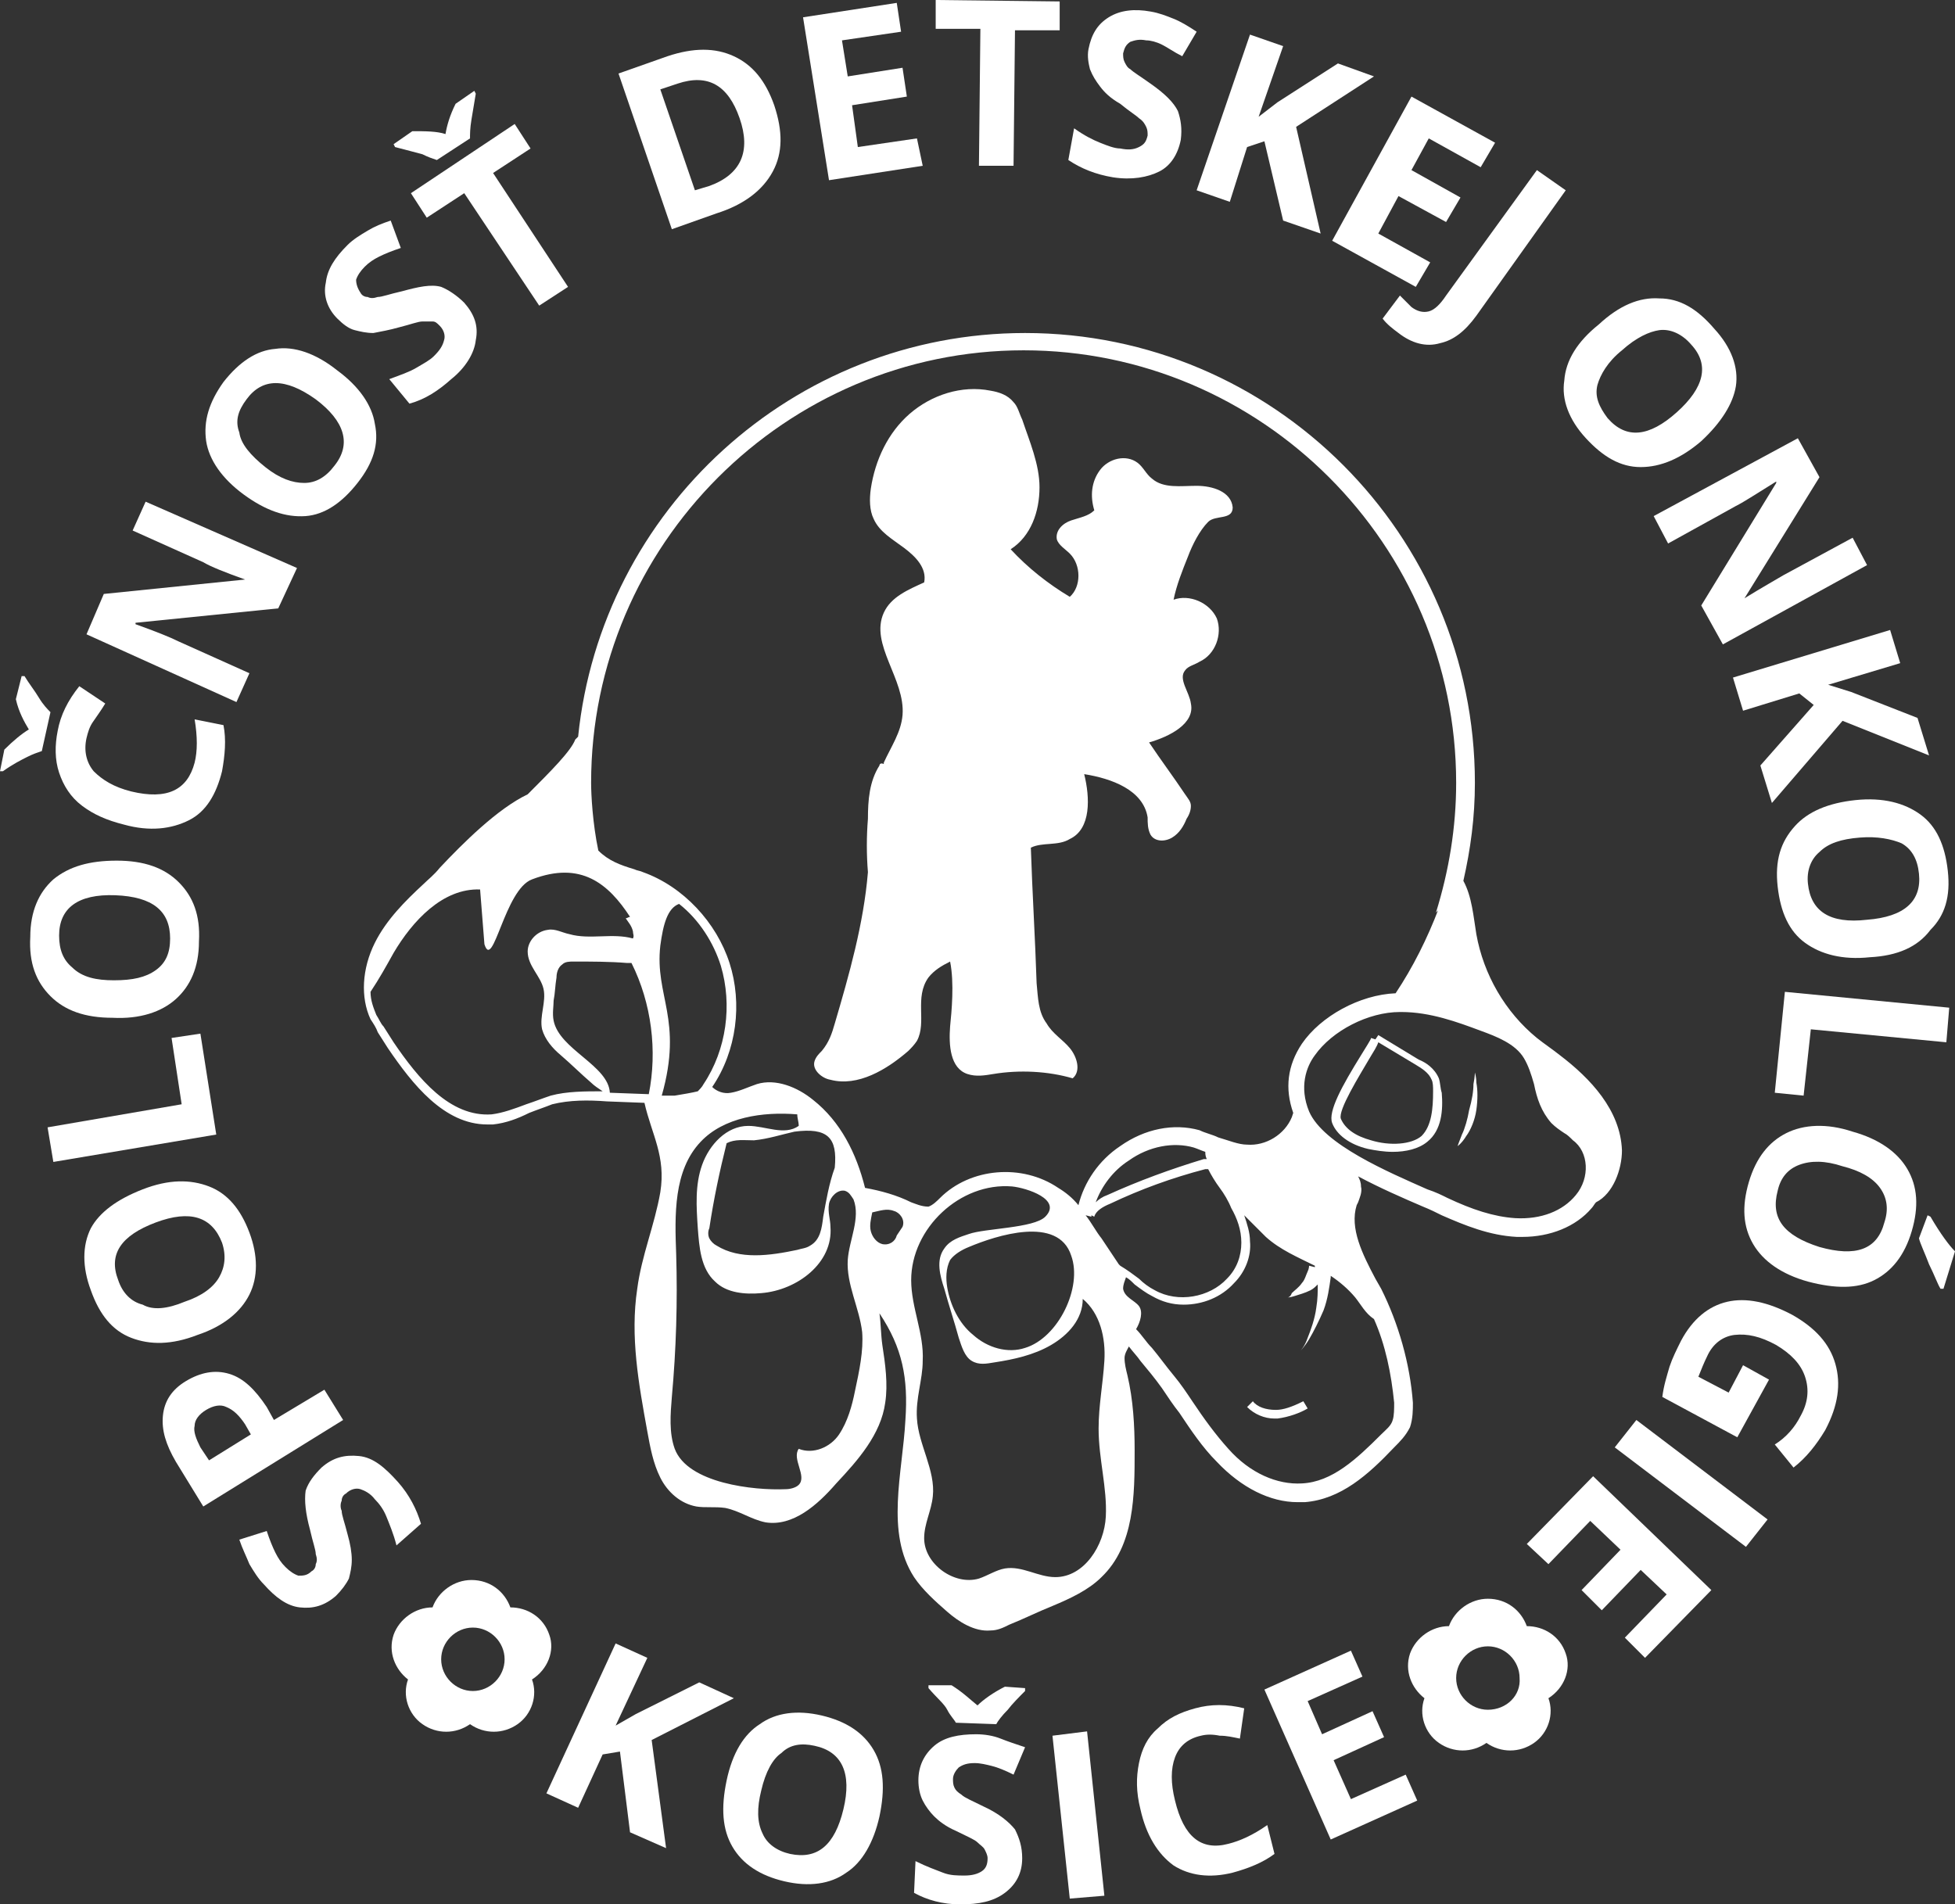 <?xml version="1.0" encoding="utf-8"?>
<!-- Generator: Adobe Illustrator 19.2.0, SVG Export Plug-In . SVG Version: 6.00 Build 0)  -->
<svg version="1.1" id="Layer_1" xmlns="http://www.w3.org/2000/svg" xmlns:xlink="http://www.w3.org/1999/xlink" x="0px" y="0px"
	 viewBox="0 0 135.6 132.1" style="enable-background:new 0 0 135.6 132.1;" xml:space="preserve">
<rect x="0" y="0" width="135.6" height="132.1" fill="#333333" stroke="none"/>
<style type="text/css">
	.st0{fill:none;stroke:#F61721;stroke-width:0.5;stroke-miterlimit:10;}
	.st1{fill:#F61721;}
	.st2{fill:none;stroke:#F61721;stroke-miterlimit:10;}
	.st3{fill:#FF0000;}
	.st4{fill:#FFFFFF;}
</style>
<g>
	<g>
		<path class="st4" d="M22.3,101.8c0.8-0.7,1.6-0.9,2.6-0.8s1.8,0.8,2.7,1.8c0.8,0.9,1.3,1.9,1.6,2.9l-1.7,1.5
			c-0.2-0.8-0.5-1.5-0.7-2c-0.2-0.5-0.5-0.9-0.8-1.2c-0.3-0.4-0.7-0.6-1-0.7c-0.3-0.1-0.7,0-1,0.3c-0.2,0.1-0.3,0.3-0.3,0.5
			c-0.1,0.2-0.1,0.5,0,0.7c0,0.3,0.2,0.8,0.4,1.6c0.2,0.7,0.3,1.3,0.3,1.8c0,0.5-0.1,0.9-0.2,1.3c-0.2,0.4-0.5,0.8-0.9,1.2
			c-0.8,0.7-1.6,0.9-2.5,0.8c-0.9-0.1-1.7-0.7-2.5-1.6c-0.4-0.4-0.7-0.9-1-1.4c-0.2-0.5-0.5-1.1-0.7-1.7l1.9-0.6
			c0.2,0.6,0.4,1.1,0.6,1.5c0.2,0.4,0.4,0.7,0.7,1c0.3,0.3,0.6,0.5,0.9,0.6c0.3,0,0.6,0,0.9-0.3c0.2-0.1,0.3-0.3,0.3-0.5
			c0.1-0.2,0.1-0.4,0-0.7c0-0.3-0.2-0.8-0.4-1.7c-0.3-1.1-0.4-2-0.3-2.7C21.4,102.8,21.8,102.3,22.3,101.8z"/>
		<path class="st4" d="M12.9,95.8c1-0.6,2-0.8,3-0.5c1,0.3,1.8,1.1,2.6,2.3l0.5,0.9l3.5-2.1l1.3,2.1l-9.7,6l-1.9-3.1
			c-0.7-1.2-1-2.2-0.9-3.2C11.4,97.2,11.9,96.4,12.9,95.8z M17.4,99.5l-0.4-0.7c-0.4-0.6-0.8-1-1.3-1.2c-0.4-0.2-0.9-0.1-1.4,0.2
			c-0.5,0.3-0.8,0.7-0.8,1.1c-0.1,0.4,0.1,0.9,0.4,1.5l0.6,0.9L17.4,99.5z"/>
		<path class="st4" d="M9.9,82.5c1.8-0.7,3.3-0.7,4.6-0.2c1.3,0.5,2.2,1.6,2.8,3.2c0.6,1.6,0.6,3.1,0,4.3c-0.6,1.2-1.8,2.2-3.6,2.8
			c-1.8,0.7-3.3,0.7-4.6,0.2c-1.3-0.5-2.2-1.6-2.8-3.3c-0.6-1.6-0.6-3.1,0-4.3C6.9,84.1,8.1,83.2,9.9,82.5z M12.8,90.3
			c1.2-0.4,2-1,2.4-1.7c0.4-0.7,0.5-1.5,0.2-2.4c-0.7-1.8-2.2-2.3-4.6-1.4c-2.4,0.9-3.3,2.2-2.6,4c0.3,0.9,0.9,1.5,1.7,1.7
			C10.6,90.9,11.6,90.8,12.8,90.3z"/>
		<path class="st4" d="M15,78.7L3.7,80.6l-0.4-2.4l9.3-1.6L11.9,72l2-0.3L15,78.7z"/>
		<path class="st4" d="M8.1,59.7c1.9,0,3.3,0.5,4.3,1.5c1,1,1.5,2.3,1.4,4.1c0,1.8-0.6,3.1-1.6,4s-2.5,1.4-4.4,1.3
			c-1.9,0-3.3-0.5-4.3-1.5c-1-1-1.5-2.3-1.4-4.1c0-1.8,0.6-3.1,1.6-4C4.8,60.1,6.2,59.7,8.1,59.7z M7.9,68c1.3,0,2.2-0.2,2.9-0.7
			c0.7-0.5,1-1.2,1-2.2c0-1.9-1.2-2.9-3.8-3c-2.6-0.1-3.9,0.9-3.9,2.8c0,1,0.3,1.7,0.9,2.2C5.7,67.8,6.7,68,7.9,68z"/>
		<path class="st4" d="M1.5,46.9l0.2,0c0.3,0.5,0.7,1,1,1.5c0.3,0.5,0.6,0.8,0.8,1l-0.6,2.7c-0.3,0.1-0.6,0.2-1,0.4
			c-0.4,0.2-1,0.5-1.7,1l-0.2,0l0.3-1.5c0.6-0.6,1.2-1.1,1.7-1.4c-0.3-0.5-0.7-1.2-0.9-2.1L1.5,46.9z M6,51.2
			c-0.2,0.9,0,1.7,0.5,2.3c0.6,0.6,1.4,1.1,2.6,1.4c2.5,0.6,3.9-0.1,4.4-2c0.2-0.8,0.2-1.8,0-3l2,0.4c0.2,1,0.1,2.1-0.1,3.2
			c-0.4,1.6-1.1,2.8-2.3,3.4c-1.2,0.6-2.7,0.8-4.5,0.3c-1.2-0.3-2.1-0.7-2.9-1.3c-0.8-0.6-1.3-1.4-1.6-2.3c-0.3-0.9-0.3-1.9-0.1-2.9
			c0.2-1.1,0.7-2.1,1.5-3.1l1.8,1.2C7,49.3,6.7,49.7,6.5,50C6.2,50.4,6.1,50.8,6,51.2z"/>
		<path class="st4" d="M20.6,39.4l-1.3,2.8l-9.9,1l0,0.1c1.4,0.5,2.4,0.9,3,1.2l4.9,2.2l-0.9,2L6,44l1.2-2.8l9.8-1l0,0
			c-1.4-0.5-2.4-0.9-2.9-1.2l-4.9-2.2l0.9-2L20.6,39.4z"/>
		<path class="st4" d="M23.4,25.7c1.5,1.1,2.4,2.4,2.6,3.7c0.3,1.4-0.1,2.7-1.2,4.1c-1.1,1.4-2.3,2.2-3.6,2.3
			c-1.4,0.1-2.8-0.4-4.3-1.5c-1.5-1.1-2.4-2.4-2.6-3.7c-0.2-1.4,0.2-2.7,1.2-4.1c1.1-1.4,2.3-2.2,3.6-2.3
			C20.4,24,21.9,24.5,23.4,25.7z M18.4,32.4c1,0.8,1.9,1.1,2.7,1.1c0.8,0,1.5-0.4,2.1-1.2c1.2-1.5,0.7-3.1-1.3-4.6
			c-2.1-1.5-3.7-1.5-4.8,0c-0.6,0.8-0.8,1.5-0.5,2.3C16.7,30.8,17.4,31.6,18.4,32.4z"/>
		<path class="st4" d="M32.2,21c0.7,0.8,1,1.6,0.8,2.6c-0.1,0.9-0.7,1.9-1.7,2.7c-0.9,0.8-1.8,1.4-2.9,1.7L27,26.3
			c0.8-0.3,1.4-0.5,1.9-0.8c0.5-0.3,0.9-0.5,1.2-0.8c0.4-0.4,0.6-0.7,0.7-1.1c0.1-0.3,0-0.7-0.3-1c-0.2-0.2-0.3-0.3-0.5-0.3
			c-0.2,0-0.5,0-0.7,0c-0.3,0-0.8,0.2-1.6,0.4c-0.7,0.2-1.3,0.3-1.8,0.4c-0.5,0-0.9-0.1-1.3-0.2s-0.8-0.4-1.2-0.8
			c-0.7-0.7-1-1.6-0.8-2.5c0.1-0.9,0.6-1.7,1.5-2.6c0.4-0.4,0.9-0.7,1.4-1c0.5-0.3,1-0.5,1.6-0.7l0.7,1.9c-0.6,0.2-1.1,0.4-1.5,0.6
			c-0.4,0.2-0.7,0.4-1,0.7c-0.3,0.3-0.5,0.6-0.6,0.9c0,0.3,0.1,0.6,0.3,0.9c0.1,0.2,0.3,0.3,0.5,0.3c0.2,0.1,0.4,0.1,0.7,0
			c0.3,0,0.8-0.2,1.7-0.4c1.1-0.3,2-0.5,2.7-0.3C31.1,20.1,31.7,20.5,32.2,21z"/>
		<path class="st4" d="M32.9,6.3l0.1,0.2c-0.1,0.6-0.2,1.2-0.3,1.8c-0.1,0.6-0.1,1-0.1,1.3l-2.3,1.5c-0.3-0.1-0.6-0.2-1-0.4
			c-0.4-0.1-1.1-0.3-1.9-0.5l-0.1-0.2l1.3-0.9c0.9,0,1.7,0,2.3,0.2C31,8.7,31.2,8,31.6,7.2L32.9,6.3z M39.4,19.9l-2,1.3l-5.2-7.8
			l-2.6,1.7l-1.1-1.7l7.2-4.8l1.1,1.7l-2.6,1.7L39.4,19.9z"/>
		<path class="st4" d="M53.7,7.3c0.6,1.8,0.6,3.3-0.1,4.6s-2,2.3-3.9,2.9l-3.1,1.1L42.9,5.1l3.4-1.2c1.8-0.6,3.3-0.6,4.6,0
			C52.2,4.5,53.1,5.6,53.7,7.3z M51.3,8.2c-0.8-2.3-2.2-3.1-4.3-2.4l-1.2,0.4l2.4,7l1-0.3C51.4,12.1,52.1,10.5,51.3,8.2z"/>
		<path class="st4" d="M64,11.5l-6.5,1L55.7,1.2l6.5-1l0.3,2l-4.1,0.6l0.4,2.5l3.8-0.6l0.3,2l-3.8,0.6l0.4,2.9l4.1-0.6L64,11.5z"/>
		<path class="st4" d="M70.3,11.5l-2.4,0L68,2l-3.1,0l0-2l8.6,0.1l0,2l-3.1,0L70.3,11.5z"/>
		<path class="st4" d="M81.9,9.7c-0.2,1-0.7,1.8-1.5,2.2s-1.9,0.6-3.2,0.4c-1.2-0.2-2.2-0.6-3.1-1.2l0.4-2.2c0.7,0.5,1.3,0.8,1.8,1
			c0.5,0.2,1,0.4,1.4,0.4c0.5,0.1,0.9,0.1,1.3-0.1s0.5-0.4,0.6-0.8c0-0.2,0-0.4-0.1-0.6c-0.1-0.2-0.2-0.4-0.5-0.6
			c-0.2-0.2-0.7-0.5-1.3-1C77,6.8,76.6,6.4,76.3,6c-0.3-0.4-0.5-0.7-0.7-1.2c-0.1-0.4-0.2-0.9-0.1-1.4c0.2-1,0.6-1.7,1.4-2.2
			c0.8-0.5,1.8-0.6,2.9-0.4c0.6,0.1,1.1,0.3,1.6,0.5c0.5,0.2,1,0.5,1.6,0.9L82,3.9c-0.6-0.3-1-0.6-1.4-0.8c-0.4-0.2-0.8-0.3-1.1-0.3
			c-0.5-0.1-0.8,0-1.1,0.1c-0.3,0.2-0.4,0.4-0.5,0.8c0,0.2,0,0.4,0.1,0.6c0.1,0.2,0.2,0.4,0.4,0.5c0.2,0.2,0.7,0.5,1.4,1
			c1,0.7,1.6,1.3,1.9,1.9C81.9,8.3,82,8.9,81.9,9.7z"/>
		<path class="st4" d="M91.6,16.2L89,15.3l-1.3-5.5l-1.2,0.4L85.3,14L83,13.2l3.7-10.8L89,3.2l-1.7,4.9l1.3-1l4.2-2.7l2.5,0.9
			l-5.4,3.5L91.6,16.2z"/>
		<path class="st4" d="M98.2,19.9l-5.8-3.2l5.5-10l5.8,3.2l-1,1.7l-3.6-2l-1.2,2.2l3.4,1.9l-1,1.7L97,13.6l-1.4,2.6l3.6,2L98.2,19.9
			z"/>
		<path class="st4" d="M97,23.1c-0.4-0.3-0.8-0.6-1.1-1l1.2-1.6c0.3,0.3,0.6,0.6,0.8,0.8c0.4,0.3,0.8,0.4,1.2,0.3
			c0.4-0.1,0.8-0.5,1.2-1.1l6.3-8.7l2,1.4l-6.2,8.7c-0.8,1.1-1.6,1.7-2.5,1.9C98.9,24.1,97.9,23.8,97,23.1z"/>
		<path class="st4" d="M118,30.6c-1.4,1.2-2.8,1.8-4.2,1.8c-1.4,0-2.6-0.7-3.8-2c-1.2-1.3-1.7-2.7-1.5-4c0.1-1.4,0.9-2.7,2.4-3.9
			c1.4-1.3,2.8-1.9,4.2-1.8c1.4,0,2.6,0.7,3.8,2.1c1.2,1.3,1.7,2.7,1.5,4C120.2,28,119.4,29.3,118,30.6z M112.5,24.3
			c-1,0.8-1.5,1.7-1.7,2.4c-0.2,0.8,0.1,1.5,0.7,2.3c1.3,1.5,2.9,1.3,4.8-0.4c1.9-1.7,2.3-3.3,1-4.7c-0.6-0.7-1.4-1.1-2.2-1
			C114.4,23,113.5,23.4,112.5,24.3z"/>
		<path class="st4" d="M119.5,44.7l-1.5-2.7l5.2-8.5l0-0.1c-1.3,0.8-2.2,1.4-2.8,1.7l-4.7,2.6l-1-1.9l10-5.4l1.5,2.7l-5.2,8.4l0,0
			c1.3-0.8,2.2-1.3,2.7-1.6l4.8-2.6l1,1.9L119.5,44.7z"/>
		<path class="st4" d="M122.9,55.7l-0.8-2.6l3.7-4.2l-1-0.8l-3.9,1.2l-0.7-2.3l10.9-3.3l0.7,2.3l-5,1.5l1.6,0.5l4.6,1.8l0.8,2.6
			l-6-2.4L122.9,55.7z"/>
		<path class="st4" d="M129.7,66.4c-1.9,0.2-3.4-0.2-4.5-1c-1.1-0.8-1.7-2.1-1.9-3.9s0.2-3.1,1.2-4.2c0.9-1,2.3-1.6,4.2-1.8
			c1.9-0.2,3.4,0.2,4.5,1c1.1,0.8,1.7,2.1,1.9,3.9s-0.2,3.1-1.2,4.1C133,65.7,131.6,66.3,129.7,66.4z M129,58.1
			c-1.3,0.1-2.2,0.4-2.8,1c-0.6,0.5-0.9,1.3-0.8,2.2c0.2,1.9,1.5,2.8,4.1,2.5c2.6-0.2,3.8-1.3,3.6-3.2c-0.1-1-0.5-1.7-1.2-2.1
			C131.2,58.2,130.2,58,129,58.1z"/>
		<path class="st4" d="M123.8,68.8l11.4,1.1l-0.2,2.4l-9.4-0.9l-0.5,4.6l-2-0.2L123.8,68.8z"/>
		<path class="st4" d="M125.4,88.9c-1.8-0.5-3.1-1.4-3.8-2.6s-0.8-2.6-0.3-4.3c0.5-1.7,1.4-2.8,2.6-3.4c1.2-0.6,2.8-0.7,4.6-0.1
			c1.8,0.5,3.1,1.4,3.8,2.6c0.7,1.2,0.8,2.6,0.3,4.3s-1.4,2.8-2.6,3.4C128.8,89.4,127.3,89.4,125.4,88.9z M127.8,80.9
			c-1.2-0.4-2.2-0.4-3-0.1c-0.8,0.3-1.3,0.9-1.5,1.8c-0.5,1.9,0.4,3.1,2.9,3.9c2.5,0.7,4,0.2,4.5-1.7c0.3-0.9,0.2-1.7-0.3-2.4
			C129.9,81.7,129,81.2,127.8,80.9z M133.7,84.3l0.2,0.1c0.7,1.2,1.3,2,1.7,2.4l-0.8,2.6l-0.2,0c-0.2-0.3-0.4-0.9-0.8-1.7
			c-0.3-0.8-0.6-1.4-0.7-1.8L133.7,84.3z"/>
		<path class="st4" d="M122.7,95.7l-2.2,4l-5.2-2.8c0.1-0.8,0.3-1.4,0.5-2.1c0.2-0.6,0.5-1.2,0.8-1.8c0.8-1.5,1.9-2.4,3.2-2.7
			c1.3-0.3,2.8,0,4.5,0.9c1.6,0.9,2.6,2,3,3.4s0.2,2.9-0.7,4.6c-0.6,1-1.3,1.9-2.2,2.6l-1.3-1.6c0.8-0.5,1.4-1.2,1.8-2
			c0.5-0.9,0.6-1.8,0.3-2.7c-0.3-0.9-1-1.6-2-2.2c-1.1-0.6-2-0.8-2.9-0.7c-0.8,0.1-1.5,0.6-1.9,1.5c-0.2,0.4-0.4,0.9-0.6,1.4
			l2.1,1.1l1-1.9L122.7,95.7z"/>
		<path class="st4" d="M113.5,98.5l9.1,6.9l-1.5,1.9l-9.1-6.9L113.5,98.5z"/>
		<path class="st4" d="M105.9,107.1l4.6-4.7l8.2,7.9l-4.6,4.7l-1.4-1.4l2.9-3l-1.8-1.7l-2.7,2.8l-1.4-1.4l2.7-2.8l-2.1-2l-2.9,3
			L105.9,107.1z"/>
	</g>
	<g>
		<path class="st4" d="M46.2,128.2l-2.5-1.1l-0.7-5.6l-1.2,0.2l-1.7,3.7l-2.2-1l4.8-10.4l2.2,1l-2.2,4.7l1.4-0.8l4.4-2.2l2.4,1.1
			l-5.7,2.9L46.2,128.2z"/>
		<path class="st4" d="M61,126c-0.4,1.8-1.2,3.2-2.3,3.9c-1.1,0.8-2.6,1-4.3,0.6c-1.7-0.4-2.9-1.2-3.6-2.4c-0.7-1.2-0.8-2.7-0.4-4.6
			c0.4-1.9,1.2-3.2,2.3-3.9c1.1-0.8,2.6-1,4.3-0.6c1.7,0.4,2.9,1.2,3.6,2.4C61.3,122.6,61.4,124.1,61,126z M52.8,124.2
			c-0.3,1.2-0.3,2.2,0.1,3c0.3,0.7,1,1.2,1.9,1.4c1.9,0.4,3.1-0.6,3.7-3.1c0.6-2.5-0.1-4-2-4.4c-0.9-0.2-1.7-0.1-2.3,0.5
			C53.6,122,53.1,122.9,52.8,124.2z"/>
		<path class="st4" d="M70.9,128.9c0,1-0.4,1.8-1.2,2.4c-0.8,0.6-1.8,0.8-3.1,0.8c-1.2,0-2.3-0.3-3.2-0.8l0.1-2.2
			c0.8,0.4,1.4,0.6,1.9,0.8c0.5,0.2,1,0.2,1.5,0.2c0.5,0,0.9-0.1,1.2-0.3c0.3-0.2,0.4-0.5,0.4-0.9c0-0.2-0.1-0.4-0.2-0.6
			c-0.1-0.2-0.3-0.3-0.5-0.5s-0.7-0.4-1.5-0.8c-0.7-0.3-1.2-0.7-1.5-1s-0.6-0.7-0.8-1.1c-0.2-0.4-0.3-0.9-0.3-1.4
			c0-1,0.4-1.8,1.1-2.4c0.7-0.6,1.7-0.8,2.9-0.8c0.6,0,1.2,0.1,1.7,0.3c0.5,0.2,1.1,0.4,1.7,0.6l-0.8,1.9c-0.6-0.3-1.1-0.5-1.5-0.6
			c-0.4-0.1-0.8-0.2-1.2-0.2c-0.5,0-0.8,0.1-1.1,0.3c-0.2,0.2-0.4,0.5-0.4,0.8c0,0.2,0,0.4,0.1,0.6c0.1,0.2,0.2,0.3,0.5,0.5
			c0.2,0.2,0.7,0.4,1.5,0.8c1.1,0.5,1.8,1.1,2.2,1.6C70.7,127.5,70.9,128.1,70.9,128.9z M71.1,117.1l0,0.2c-0.4,0.4-0.9,0.9-1.2,1.3
			c-0.4,0.4-0.7,0.8-0.8,1l-2.8-0.1c-0.1-0.2-0.4-0.5-0.6-0.9s-0.7-0.8-1.3-1.5l0-0.2l1.6,0c0.8,0.5,1.3,1,1.8,1.4
			c0.4-0.4,1.1-0.9,1.9-1.3L71.1,117.1z"/>
		<path class="st4" d="M74.2,131.7L73,120.4l2.4-0.3l1.2,11.4L74.2,131.7z"/>
		<path class="st4" d="M83.3,120.4c-0.9,0.2-1.5,0.7-1.8,1.5c-0.3,0.8-0.3,1.8,0,3c0.6,2.5,1.8,3.5,3.7,3c0.8-0.2,1.7-0.6,2.7-1.3
			l0.5,2c-0.8,0.6-1.8,1-2.9,1.3c-1.6,0.4-3,0.2-4.1-0.5c-1.1-0.8-1.9-2.1-2.3-3.9c-0.3-1.2-0.3-2.2-0.1-3.2c0.2-1,0.6-1.8,1.3-2.4
			c0.7-0.7,1.5-1.1,2.6-1.4c1.1-0.3,2.2-0.3,3.4,0l-0.3,2.1c-0.5-0.1-0.9-0.2-1.4-0.2C84.1,120.3,83.7,120.3,83.3,120.4z"/>
		<path class="st4" d="M98.3,124.9l-6,2.7l-4.6-10.4l6-2.7l0.8,1.8l-3.8,1.7l1,2.3l3.5-1.6l0.8,1.8l-3.5,1.6l1.2,2.7l3.8-1.7
			L98.3,124.9z"/>
	</g>
	<path class="st4" d="M38.1,113.4c-0.4-1.2-1.5-1.9-2.7-1.9c-0.4-1.1-1.4-1.9-2.7-1.9c-1.2,0-2.3,0.8-2.7,1.9
		c-1.2,0-2.3,0.8-2.7,1.9c-0.4,1.2,0.1,2.4,1,3.1c-0.4,1.1,0,2.4,1,3.1c1,0.7,2.3,0.7,3.3,0c1,0.7,2.3,0.7,3.3,0c1-0.7,1.4-2,1-3.1
		C38,115.8,38.5,114.5,38.1,113.4z M32.8,117.3c-1.2,0-2.2-1-2.2-2.2c0-1.2,1-2.2,2.2-2.2c1.2,0,2.2,1,2.2,2.2
		C35,116.3,34,117.3,32.8,117.3z"/>
	<path class="st4" d="M108.6,114.7c-0.4-1.2-1.5-1.9-2.7-1.9c-0.4-1.1-1.4-1.9-2.7-1.9c-1.2,0-2.3,0.8-2.7,1.9
		c-1.2,0-2.3,0.8-2.7,1.9c-0.4,1.2,0.1,2.4,1,3.1c-0.4,1.1,0,2.4,1,3.1c1,0.7,2.3,0.7,3.3,0c1,0.7,2.3,0.7,3.3,0c1-0.7,1.4-2,1-3.1
		C108.5,117.1,109,115.8,108.6,114.7z M103.2,118.6c-1.2,0-2.2-1-2.2-2.2c0-1.2,1-2.2,2.2-2.2c1.2,0,2.2,1,2.2,2.2
		C105.5,117.6,104.5,118.6,103.2,118.6z"/>
	<g>
		<path class="st4" d="M64.4,67.8c0.4-0.5,0.9-0.8,1.5-1.1c0.3,1.5,0.1,3.5,0,4.5c-0.1,1.3,0,2.9,1.2,3.3c0.6,0.2,1.2,0.1,1.8,0
			c1.8-0.3,3.8-0.2,5.5,0.3c0.6-0.5,0.3-1.5-0.2-2.1c-0.5-0.6-1.2-1-1.6-1.7c-0.6-0.8-0.6-1.8-0.7-2.8c-0.1-3.1-0.3-6.3-0.4-9.4
			c0.8-0.4,1.9-0.1,2.7-0.6c1.5-0.7,1.4-2.9,1-4.5c1.9,0.3,4.1,1.1,4.4,3c0,0.4,0,0.8,0.2,1.2c0.3,0.5,1,0.5,1.5,0.2
			c0.5-0.3,0.8-0.8,1-1.3c0.2-0.3,0.3-0.6,0.3-0.9c0-0.3-0.2-0.5-0.4-0.8c-0.8-1.2-1.7-2.4-2.5-3.6c1.4-0.4,3.2-1.3,2.9-2.7
			c-0.1-0.8-0.9-1.7-0.4-2.3c0.2-0.3,0.7-0.4,1-0.6c1.1-0.5,1.6-1.9,1.2-3c-0.5-1.1-1.9-1.7-3-1.3c0.2-1,0.6-2,1-3
			c0.3-0.8,0.8-1.8,1.4-2.4c0.5-0.5,1.7-0.1,1.7-1c-0.1-1.1-1.4-1.5-2.5-1.5c-1.1,0-2.3,0.2-3.1-0.5c-0.4-0.3-0.6-0.8-1-1.1
			c-0.8-0.6-2-0.3-2.6,0.5c-0.6,0.8-0.7,1.8-0.4,2.8c-0.4,0.4-1,0.5-1.6,0.7c-0.6,0.2-1.1,0.7-1,1.3c0.1,0.4,0.6,0.7,0.9,1
			c0.8,0.8,0.8,2.3,0,3c-1.5-0.9-2.9-2-4.1-3.3c1.4-0.9,2-2.6,2-4.3c0-1.6-0.7-3.2-1.2-4.7c-0.2-0.4-0.3-0.9-0.6-1.2
			c-0.4-0.5-1-0.7-1.6-0.8c-2-0.4-4.1,0.3-5.6,1.6c-1.5,1.3-2.4,3.2-2.7,5.2c-0.1,0.7-0.1,1.5,0.2,2.1c0.4,0.9,1.3,1.4,2.1,2
			c0.8,0.6,1.6,1.4,1.4,2.4c-1.1,0.5-2.3,1-2.8,2.1c-1,2.2,1.5,4.6,1.3,7.1c-0.1,1.2-0.8,2.2-1.3,3.3c0,0,0,0.1,0,0.1
			C61.1,52.9,61,53,61,53.1c-0.7,1.1-0.8,2.4-0.8,3.7c-0.1,1.2-0.1,2.5,0,3.7c-0.3,3.6-1.3,7.1-2.3,10.5c-0.2,0.7-0.4,1.3-0.9,1.9
			c-0.2,0.2-0.4,0.4-0.5,0.7c-0.2,0.6,0.5,1.2,1.1,1.3c1.9,0.5,3.9-0.7,5.4-2c0.2-0.2,0.4-0.4,0.6-0.7
			C64.3,70.9,63.4,69.2,64.4,67.8z"/>
		<path class="st4" d="M88.5,97.8c-0.7,0-1.3-0.2-1.6-0.6l-0.4,0.4c0.5,0.5,1.2,0.8,1.9,0.8c0.1,0,0.1,0,0.2,0
			c0.8-0.1,1.6-0.4,2.1-0.7l-0.3-0.5C89.6,97.6,89,97.8,88.5,97.8z"/>
		<path class="st4" d="M99.8,74.8c-0.3-0.7-0.9-1.1-1.4-1.3l-2.8-1.7l-0.2,0.3L95.1,72c0,0.1-0.4,0.7-0.7,1.2
			c-1.3,2.1-2.3,3.9-2,4.7c0.3,0.8,1.2,1.5,2.5,1.8c0.5,0.1,1.1,0.2,1.7,0.2c0.9,0,1.8-0.2,2.4-0.7c1-0.8,1.1-2.2,1-3.4
			C99.9,75.5,99.9,75.1,99.8,74.8z M98.6,78.8c-0.7,0.6-2.2,0.7-3.5,0.3c-1.1-0.3-1.8-0.8-2.1-1.5c-0.2-0.6,1.3-3,2-4.2
			c0.3-0.5,0.5-0.8,0.6-1.1l2.5,1.5c0.5,0.3,1,0.6,1.2,1.1c0.1,0.2,0.1,0.5,0.1,0.8C99.4,76.9,99.3,78.1,98.6,78.8z"/>
		<path class="st4" d="M108.2,73.2c-0.5-0.4-1.1-0.8-1.6-1.2c-2.2-1.8-3.7-4.4-4.2-7.2c-0.2-1.2-0.3-2.6-0.9-3.7
			c0.5-2.2,0.8-4.4,0.8-6.8c0-17.2-14-31.2-31.2-31.2c-16.1,0-29.4,12.3-31,28c0,0-0.1,0.1-0.2,0.2c-0.3,0.8-1.7,2.2-3.3,3.8
			c-2.1,1-4.5,3.4-6.1,5.1c-0.4,0.5-0.8,0.8-1.1,1.1c-1.3,1.2-2.6,2.5-3.4,4.1c-0.9,1.8-1,3.8-0.3,5.3c0.2,0.3,0.4,0.6,0.5,0.9
			l0.7,1.1c1.7,2.5,3.9,5.3,6.9,5.3c0.1,0,0.3,0,0.4,0c0.9-0.1,1.7-0.4,2.5-0.8c0.5-0.2,1.1-0.4,1.6-0.6c1.2-0.3,2.5-0.3,3.8-0.2
			l2.6,0.1c0.5,2.2,1.5,3.7,1.1,6.2c-0.4,2.3-1.3,4.4-1.6,6.7c-0.5,3.3,0.1,6.6,0.7,9.9c0.2,1.1,0.4,2.2,0.9,3.2
			c0.5,1,1.4,1.8,2.5,2c0.6,0.1,1.3,0,2,0.1c1,0.2,1.8,0.8,2.8,1c1.9,0.3,3.6-1.2,4.9-2.7c1.5-1.6,3.1-3.4,3.4-5.6
			c0.2-1.3,0-2.7-0.2-4c-0.1-0.7-0.1-1.5-0.2-2.2c1.6,2.4,2,4.5,1.8,7.4c-0.2,3.7-1.4,7.8,0.6,10.9c0.6,0.9,1.5,1.7,2.3,2.4
			s1.9,1.4,3,1.3c0.5,0,0.9-0.2,1.3-0.4c1-0.4,2-0.9,3-1.3c1.2-0.5,2.5-1.1,3.4-2c2.3-2.2,2.3-5.7,2.3-8.8c0-1.7-0.1-3.5-0.5-5.2
			c-0.1-0.4-0.2-0.8-0.2-1.2c0-0.3,0.2-0.6,0.3-0.8c0.3,0.4,0.6,0.7,0.8,1c0.5,0.6,1,1.2,1.5,1.9c0.4,0.6,0.8,1.2,1.2,1.7
			c0.8,1.2,1.6,2.4,2.6,3.4c1.7,1.8,3.7,2.8,5.6,2.8c0.2,0,0.3,0,0.5,0c2.5-0.2,4.4-1.9,6.2-3.8c0.4-0.4,0.8-0.8,1.1-1.4
			c0.2-0.6,0.2-1.2,0.2-1.7c-0.2-2.7-1-5.5-2.2-7.9l-0.4-0.7c-0.9-1.7-1.8-3.5-1.3-5.1l0.1-0.2c0.1-0.3,0.3-0.7,0.2-1.1
			c0-0.3-0.1-0.5-0.2-0.7c1.5,0.8,3.1,1.5,4.5,2.1c0.5,0.2,0.9,0.4,1.3,0.6c1.6,0.7,3.3,1.4,5.2,1.5c0.1,0,0.3,0,0.4,0
			c1.9,0,3.7-0.7,4.8-2c0.1-0.1,0.2-0.3,0.3-0.4c0,0,0,0,0,0c1.2-0.6,1.8-2.3,1.8-3.6C112.4,77,110.3,74.8,108.2,73.2z M48.8,75.2
			c-0.1,0.2-0.3,0.4-0.4,0.5c-0.4,0.1-1,0.2-1.6,0.3l-0.9,0c1.5-5.3-0.5-6.9-0.1-10.4c0.2-1.5,0.5-2.6,1.3-2.9
			c1.4,1.1,2.4,2.7,2.9,4.3C50.8,69.7,50.4,72.8,48.8,75.2z M38.4,70.8c-0.1-0.5,0-1,0-1.4c0.1-0.5,0.1-1,0.2-1.6
			c0-0.3,0.1-0.7,0.4-0.9c0.2-0.2,0.5-0.2,0.8-0.2c1.2,0,2.5,0,3.7,0.1c0.1,0,0.2,0,0.3,0c1.4,2.8,1.8,6.1,1.2,9.1l-2.7-0.1
			C42.2,73.9,38.8,72.8,38.4,70.8z M38.2,76c-0.6,0.2-1.1,0.4-1.7,0.6c-0.8,0.3-1.6,0.6-2.4,0.7c-2.9,0.2-5.1-2.5-6.8-5l-0.7-1.1
			c-0.2-0.2-0.3-0.5-0.5-0.8c-0.2-0.5-0.4-1-0.4-1.6c0.6-0.9,1.1-1.8,1.6-2.7c1.3-2.2,3.4-4.5,6-4.4c0.1,1.3,0.2,2.6,0.3,3.8
			c0.6,1.9,1.4-3.8,3.3-4.5c3.4-1.3,5.3,0.3,6.8,2.6c-0.1,0-0.2,0.1-0.3,0.1c0.2,0.3,0.4,0.5,0.5,0.9c0,0.2,0.1,0.3,0,0.5
			c-1.4-0.4-3,0.1-4.4-0.3c-0.5-0.1-1-0.4-1.5-0.3c-0.8,0.1-1.4,0.8-1.4,1.5c0,1,0.9,1.7,1.1,2.6c0.2,0.9-0.3,1.9-0.1,2.8
			c0.2,0.7,0.7,1.3,1.3,1.8c0.7,0.6,1.4,1.3,2.1,1.9c0.2,0.2,0.5,0.4,0.8,0.6C40.6,75.7,39.3,75.7,38.2,76z M59.3,96.5
			c-0.2,1-0.5,2.1-1.1,3c-0.6,0.9-1.8,1.4-2.8,1c-0.5,0.7,0.6,1.9,0,2.5c-0.2,0.2-0.6,0.3-0.9,0.3c-2.2,0.1-6.8-0.4-7.7-2.8
			c-0.4-1.1-0.3-2.4-0.2-3.6c0.3-3.3,0.4-6.6,0.3-9.9c-0.1-2.7-0.2-5.8,1.7-7.8c1.6-1.7,4.3-2.1,6.7-1.9c0,0.3,0.1,0.5,0.1,0.8
			c-1,0.7-2.3,0-3.5,0c-1.5,0-2.7,1.3-3.2,2.7c-0.5,1.4-0.4,2.9-0.3,4.4c0.1,1.3,0.2,2.8,1.2,3.7c0.8,0.8,2.1,0.9,3.2,0.8
			c2.5-0.2,5-2.1,4.8-4.6c0-0.5-0.2-1-0.1-1.6c0.1-0.5,0.6-1,1.1-0.9c0.3,0.1,0.4,0.3,0.6,0.6c0.5,1.3-0.3,2.8-0.4,4.2
			c-0.1,1.7,0.8,3.3,1,5C59.9,93.7,59.6,95.1,59.3,96.5z M57.9,81c-0.4,1.1-0.6,2.3-0.8,3.4c-0.1,0.8-0.2,1.6-0.9,2
			c-0.3,0.2-0.6,0.2-0.9,0.3c-1.9,0.4-4,0.7-5.6-0.3c-0.2-0.1-0.4-0.3-0.5-0.5c-0.1-0.2-0.1-0.5,0-0.7c0.3-2,0.7-3.9,1.2-5.9
			c0.6-0.3,1.2-0.2,1.9-0.2c1-0.1,1.9-0.4,2.8-0.6C57.4,78.2,58.1,78.9,57.9,81z M62.6,85.1l-0.4,0.6c-0.1,0.4-0.5,0.7-1,0.6
			c-0.4-0.1-0.7-0.5-0.8-0.9c-0.1-0.4,0-0.8,0.1-1.3C61,84,61.5,83.8,62,84C62.4,84.1,62.8,84.6,62.6,85.1z M63.2,83.4
			c-1-0.5-2.1-0.8-3.2-1c-0.6-2.4-1.7-4.6-3.6-6.1c-1.1-0.9-2.6-1.5-3.9-1.1c-0.6,0.2-1.2,0.5-1.8,0.6c-0.5,0.1-1-0.1-1.3-0.4
			c1.7-2.5,2.1-5.8,1.2-8.6c-0.9-2.8-3.2-5.3-6-6.3c-0.2-0.1-0.4-0.1-0.6-0.2C43,60,42.2,59.7,41.5,59c-0.4-1.9-0.5-3.9-0.5-4.7
			c0-16.5,13.5-30,30-30s30,13.5,30,30c0,3.1-0.5,6.1-1.4,9c0.1-0.1,0.2-0.2,0.2-0.3c-0.8,2.1-1.8,4.1-3,5.9
			c-2.5,0.1-5.2,1.6-6.5,3.5c-1,1.5-1.2,3.1-0.6,4.8l-0.1,0.3c-0.5,1.2-1.8,2-3.1,1.9c-0.6,0-1.3-0.3-2-0.5
			c-0.4-0.2-0.9-0.3-1.3-0.5c-1.8-0.5-3.8-0.1-5.5,1.1c-1.5,1-2.5,2.5-2.9,4.1c-0.4-0.5-0.9-0.9-1.4-1.2c-2.5-1.7-6.1-1.4-8.2,0.7
			c-0.2,0.2-0.5,0.5-0.8,0.6C63.9,83.7,63.5,83.5,63.2,83.4z M85.4,83.8c0.4,0.7,0.7,1.5,0.7,2.4c0,0.9-0.3,1.8-1,2.5
			c-1.2,1.3-3.4,1.7-5,0.8c-0.4-0.2-0.8-0.5-1.1-0.8c-0.4-0.3-0.8-0.6-1.3-0.9c0,0-0.1-0.1-0.1-0.1c-0.4-0.6-0.8-1.2-1.2-1.8
			c-0.4-0.5-0.7-1.1-1.1-1.6l0.4,0.1c0,0,0,0,0-0.1l0.2,0.1c0.1-0.4,0.6-0.7,1.1-0.9c2.1-1,4.3-1.8,6.6-2.4c0.1,0,0.2,0,0.2,0
			c0.2,0.4,0.5,0.9,0.8,1.3C84.9,82.8,85.2,83.3,85.4,83.8z M83.7,80.4c-0.1,0-0.1,0-0.2,0c-2.3,0.7-4.5,1.5-6.7,2.5
			c-0.3,0.1-0.6,0.3-0.8,0.5c0.4-1.1,1.2-2.2,2.3-2.9c1.4-1,3.1-1.3,4.5-0.9c0.3,0.1,0.5,0.2,0.8,0.3C83.6,80,83.6,80.2,83.7,80.4z
			 M71.1,93.5c-1.2,0.4-2.6,0-3.6-0.9c-1-0.8-1.6-2.1-1.8-3.3c-0.1-0.6-0.1-1.3,0.2-1.9c0.3-0.4,0.8-0.7,1.3-0.9
			c1.9-0.8,6.2-2.2,7.1,0.6C75.1,89.3,73.4,92.8,71.1,93.5z M76.7,105.2c-0.1,2-1.5,4.2-3.5,4.2c-1.2,0-2.3-0.8-3.5-0.6
			c-0.6,0.1-1.2,0.5-1.8,0.7c-1.7,0.5-3.8-1-3.8-2.8c0-1,0.5-1.9,0.6-2.9c0.2-1.8-1-3.6-1.1-5.4C63.5,97,64,95.7,64,94.4
			c0.1-1.9-0.8-3.7-0.8-5.6c0-3.6,3.4-6.8,7-6.5c1,0.1,3.5,0.9,2.3,2.1c-0.8,0.8-4.2,0.8-5.3,1.2c-0.6,0.2-1.3,0.4-1.7,1
			c-0.6,0.8-0.3,1.9,0,2.8c0.3,1.1,0.7,2.3,1,3.4c0.2,0.6,0.4,1.3,0.9,1.6c0.5,0.3,1,0.2,1.6,0.1c1.3-0.2,2.7-0.5,3.9-1.2
			c1.2-0.7,2.2-1.8,2.2-3.2c1.2,1,1.6,2.7,1.5,4.3c-0.1,1.6-0.4,3.1-0.4,4.7C76.2,101.2,76.8,103.2,76.7,105.2z M96.7,97.3
			c0,0.4,0,0.9-0.1,1.2c-0.1,0.4-0.5,0.7-0.8,1c-1.7,1.7-3.4,3.3-5.5,3.4c-1.7,0.1-3.6-0.7-5.1-2.4c-0.9-1-1.7-2.1-2.5-3.3
			c-0.4-0.6-0.8-1.2-1.3-1.8c-0.5-0.6-1-1.3-1.5-1.9c-0.4-0.4-0.7-0.9-1.1-1.3c0.3-0.5,0.5-1.2,0.2-1.6c-0.3-0.4-1-0.6-1.1-1.2
			c0-0.3,0.1-0.5,0.2-0.8c0.2,0.1,0.4,0.3,0.6,0.5c0.4,0.3,0.8,0.6,1.2,0.8c0.7,0.4,1.4,0.6,2.2,0.6c1.3,0,2.6-0.5,3.5-1.5
			c0.8-0.8,1.2-1.9,1.1-2.9c0-0.6-0.2-1.2-0.4-1.8c0.6,0.6,1.2,1.2,1.5,1.5c1,0.9,2.2,1.4,3.4,2c0,0,0,0.1,0,0.1l-0.4-0.1
			c0,0,0,0.2-0.1,0.4c-0.1,0.2-0.2,0.6-0.4,0.8c-0.2,0.3-0.5,0.5-0.7,0.7C89.5,90,89.3,90,89.3,90s0.2,0,0.5-0.1
			c0.3-0.1,0.7-0.2,1.1-0.4c0.2-0.1,0.4-0.3,0.5-0.4c0,0.5,0,1-0.1,1.6c-0.1,0.8-0.4,1.6-0.6,2.1c-0.2,0.6-0.5,0.9-0.5,0.9
			s0.3-0.3,0.6-0.8c0.3-0.5,0.7-1.3,1-2c0.3-0.8,0.4-1.6,0.5-2.3c0,0,0-0.1,0-0.1c0.6,0.4,1.2,0.9,1.7,1.5c0.4,0.5,0.7,1.1,1.3,1.5
			C96.1,93.3,96.5,95.3,96.7,97.3z M109.3,82.9c-0.9,1.1-2.4,1.7-4.2,1.6c-1.5-0.1-3-0.6-4.7-1.4c-0.4-0.2-0.8-0.4-1.4-0.6
			c-2.7-1.2-7.2-3.1-8.2-5.4c-0.7-1.7-0.2-3.1,0.4-3.9c1.2-1.7,3.7-3,5.9-3c0,0,0.1,0,0.1,0c2,0,3.9,0.7,5.5,1.3
			c1.1,0.4,2.4,0.9,3,1.9c0.3,0.5,0.5,1.1,0.7,1.8c0.2,1,0.5,1.9,1.2,2.7c0.3,0.3,0.6,0.5,0.9,0.7c0.2,0.1,0.4,0.3,0.6,0.5
			C110.2,79.9,110.3,81.7,109.3,82.9z"/>
		<path class="st4" d="M102.3,74.4c0,0,0,0.3-0.1,0.8c0,0.5-0.1,1.1-0.3,1.8c-0.1,0.6-0.3,1.3-0.5,1.7c-0.2,0.5-0.3,0.8-0.3,0.8
			s0.3-0.2,0.6-0.7c0.3-0.4,0.6-1.1,0.7-1.8c0.1-0.7,0.1-1.4,0-1.9C102.4,74.7,102.3,74.4,102.3,74.4z"/>
	</g>
</g>
</svg>

